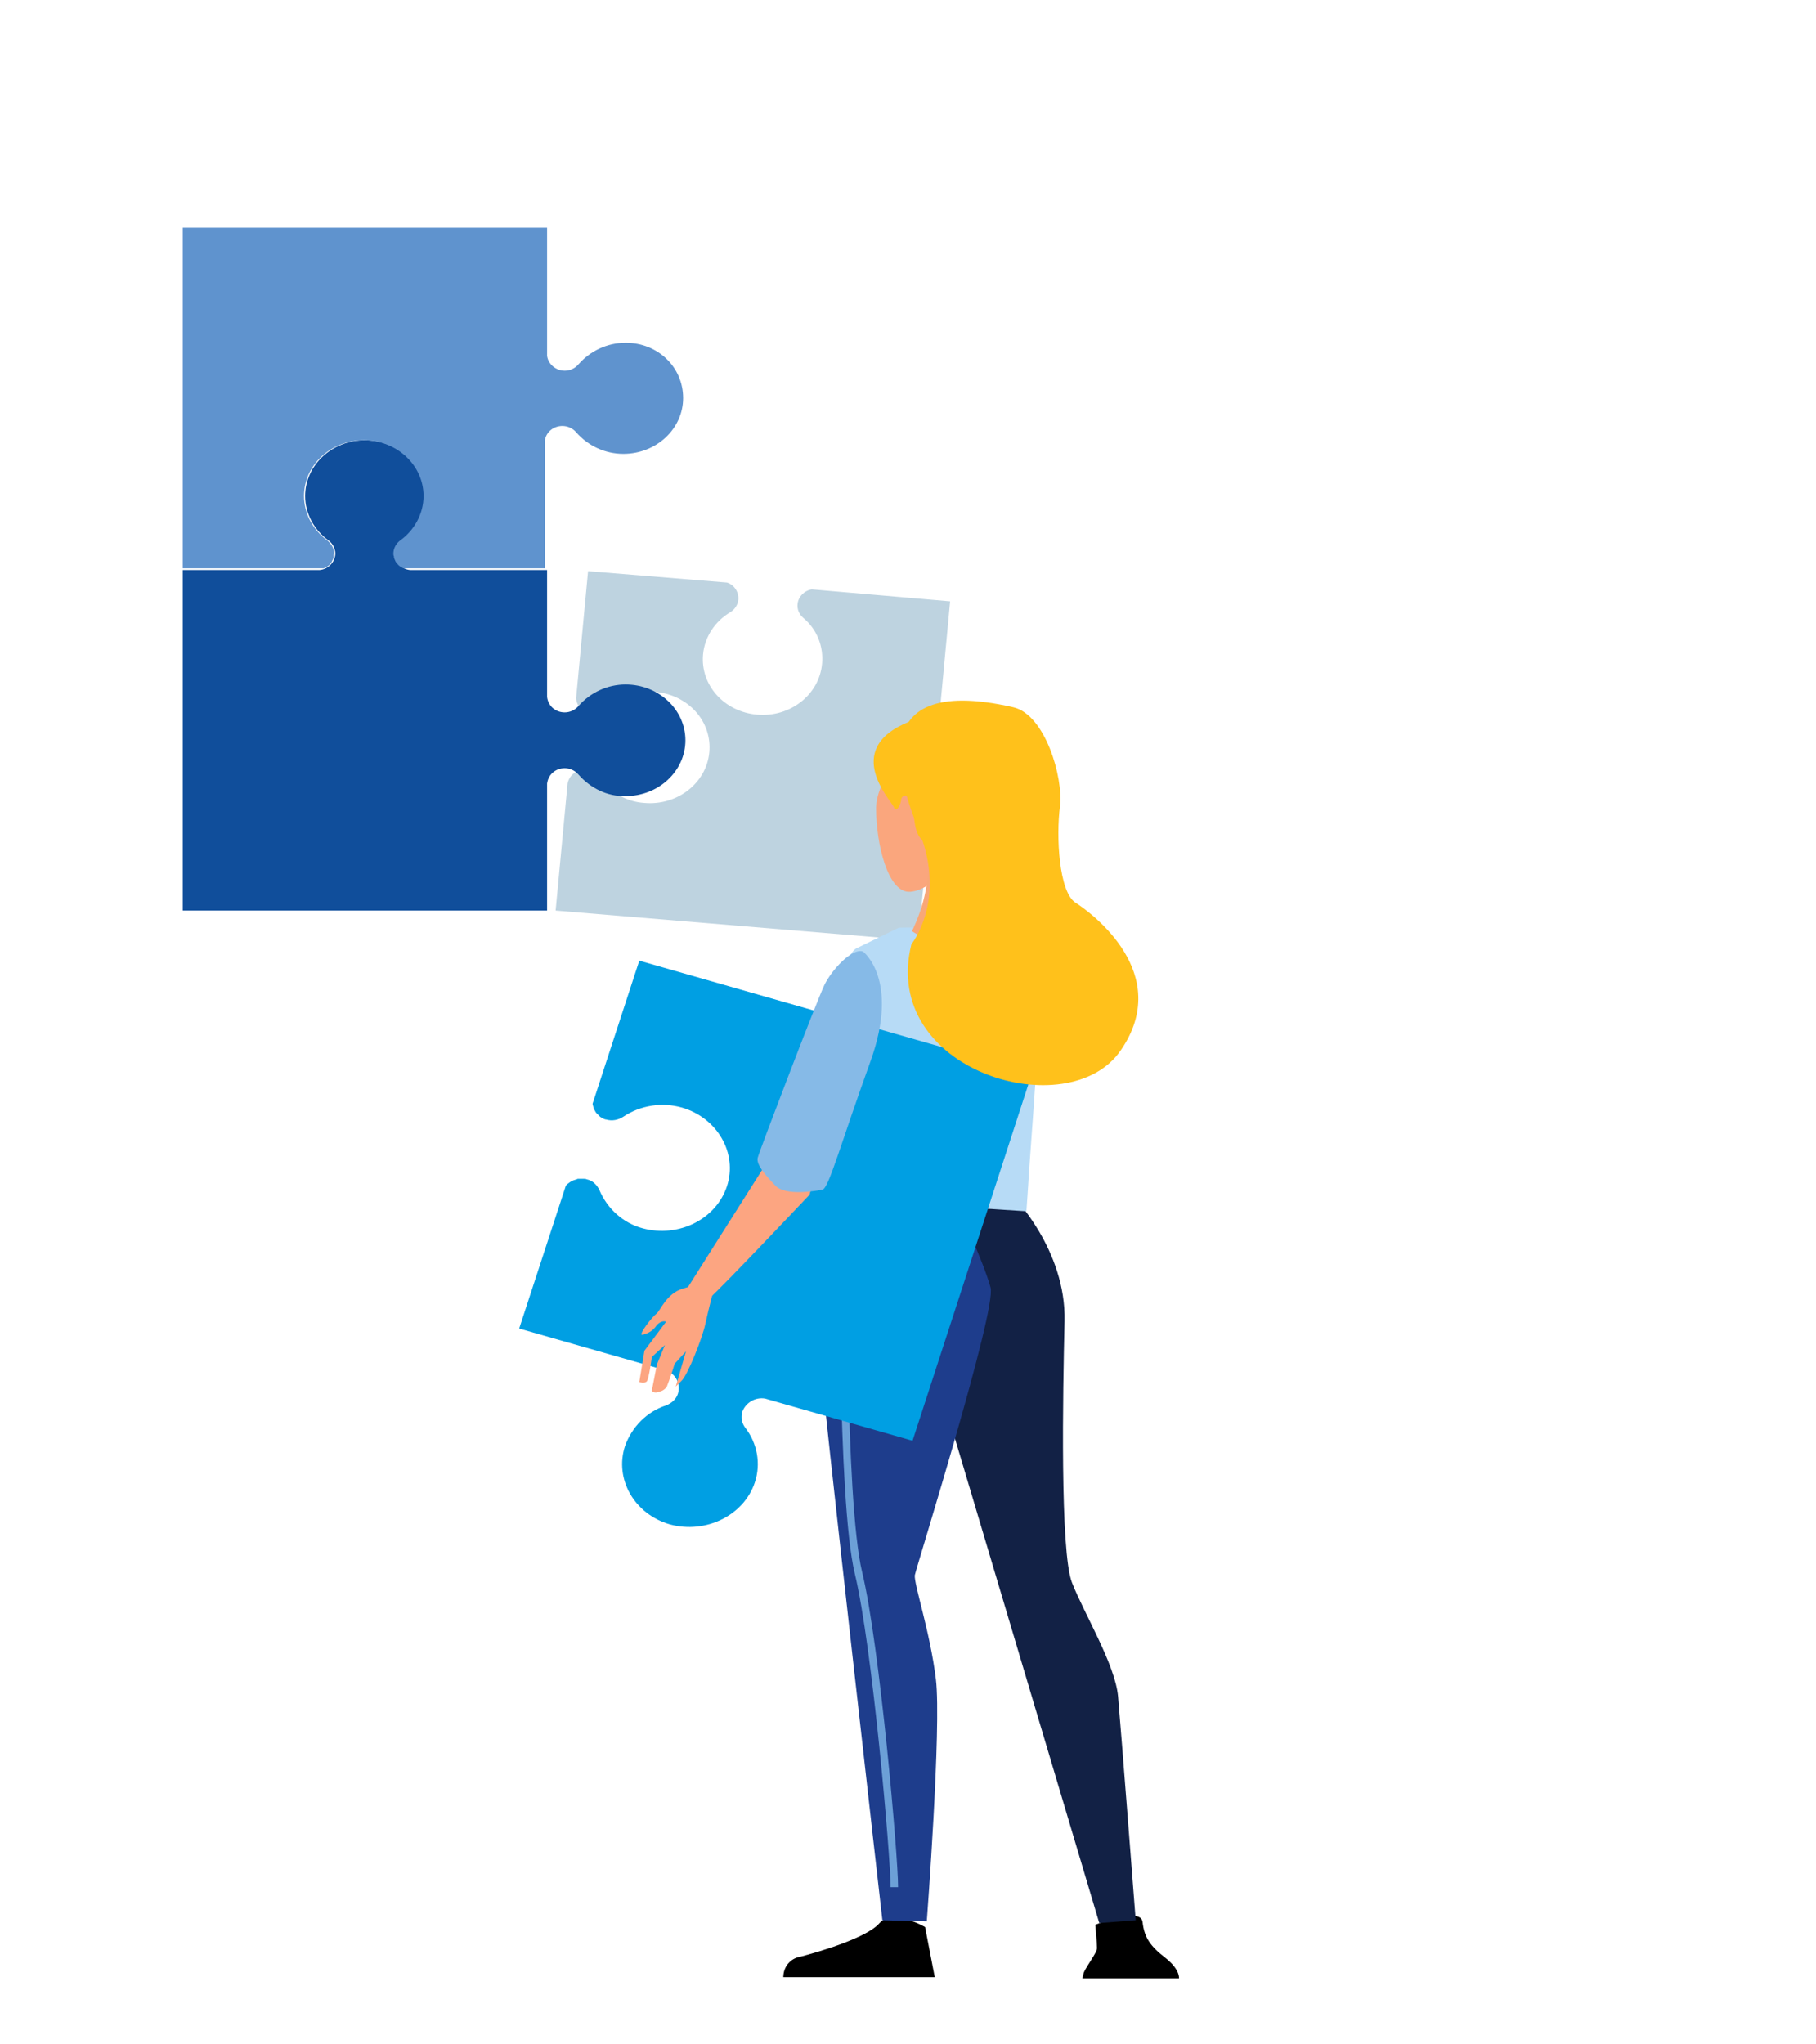 <?xml version="1.0" encoding="utf-8"?>
<!-- Generator: Adobe Illustrator 27.0.1, SVG Export Plug-In . SVG Version: 6.00 Build 0)  -->
<svg version="1.1" id="Ebene_1" xmlns="http://www.w3.org/2000/svg" xmlns:xlink="http://www.w3.org/1999/xlink" x="0px" y="0px"
	 viewBox="0 0 319 359" style="enable-background:new 0 0 319 359;" xml:space="preserve">
<style type="text/css">
	.st0{fill:#161615;}
	.st1{clip-path:url(#SVGID_00000036250819525753127860000014097368333490377622_);}
	.st2{fill:#BED3E0;}
	.st3{fill:#104E9B;}
	.st4{fill:#5F93CE;}
	.st5{fill:#FAA67D;}
	.st6{fill:#122145;}
	.st7{fill:#1E3D8C;}
	.st8{fill:none;stroke:#6CA0D7;stroke-width:1.317;stroke-miterlimit:10;}
	.st9{fill:#86BAE7;}
	.st10{fill:#B7DBF6;}
	.st11{fill:#F8A778;}
	.st12{fill:#E98053;}
	.st13{fill:#009FE3;}
	.st14{fill:#FCA581;}
	.st15{fill:#FFC11B;}
</style>
<path id="Pfad_2183" class="st0" d="M54,135.3h-3.4v3.2h3.8v1h-5v-8.9h4.8v1h-3.6v2.8H54L54,135.3z"/>
<g>
	<defs>
		<rect id="SVGID_1_" x="32.1" y="40" width="175.1" height="307.4"/>
	</defs>
	<clipPath id="SVGID_00000070090737315371350190000012597641722653019546_">
		<use xlink:href="#SVGID_1_"  style="overflow:visible;"/>
	</clipPath>
	<g id="Gruppe_2079" style="clip-path:url(#SVGID_00000070090737315371350190000012597641722653019546_);">
		<path id="Pfad_2426" class="st2" d="M142.6,103.5c-1.3,0.2-2.4,1.3-2.5,2.6c-0.1,0.9,0.3,1.8,1,2.4c2.4,2,3.6,5,3.3,8.1
			c-0.5,5.4-5.6,9.4-11.4,8.9s-10-5.2-9.5-10.6c0.3-3.1,2.1-5.8,4.8-7.4c0.8-0.5,1.3-1.3,1.4-2.2c0.1-1.3-0.7-2.6-2-3l-24.4-2
			l-2.1,22.3c0.1,1.5,1.3,2.8,2.8,2.9c0.9,0.1,1.8-0.2,2.5-0.9c2.3-2.3,5.4-3.4,8.6-3.1c5.8,0.5,10,5.2,9.5,10.6
			c-0.5,5.4-5.6,9.4-11.4,8.9c-3.2-0.2-6.1-1.9-7.9-4.5c-0.5-0.8-1.4-1.2-2.3-1.3c-1.5-0.2-3,0.8-3.3,2.4l-2.1,22.3l63.7,5.3
			l5.6-59.6L142.6,103.5z"/>
		<path id="Pfad_2427" class="st3" d="M96.1,159.9v-22.3l0,0c0.2-1.6,1.5-2.7,3.1-2.7c0.9,0,1.8,0.4,2.4,1.1
			c2.1,2.4,5.1,3.9,8.3,3.8c5.8,0,10.5-4.4,10.5-9.8c0-5.4-4.7-9.8-10.5-9.8c-3.2,0-6.2,1.4-8.3,3.8c-0.6,0.7-1.5,1.1-2.4,1.1
			c-1.6,0-2.9-1.1-3.1-2.7l0,0v-22.3h-24c-1.5-0.1-2.7-1.3-2.8-2.9c0-0.9,0.5-1.7,1.2-2.3c2.5-1.8,4.1-4.7,4.1-7.8
			c0-5.4-4.7-9.8-10.5-9.8s-10.5,4.4-10.5,9.8c0,3.1,1.6,6,4.1,7.8c0.7,0.5,1.2,1.4,1.2,2.3c0,1.5-1.3,2.8-2.8,2.9h-24v59.8H96.1z"
			/>
		<path id="Pfad_2428" class="st4" d="M109.9,60.2c-3.2,0-6.2,1.4-8.3,3.8c-0.6,0.7-1.5,1.1-2.4,1.1c-1.5,0-2.9-1.1-3.1-2.6V40h-64
			v59.8h24.8c0.1-0.1,0.3-0.1,0.4-0.2c0,0,0,0,0,0c0.1-0.1,0.2-0.1,0.3-0.2c0,0,0,0,0,0c0.2-0.1,0.4-0.3,0.5-0.5
			c0,0,0.1-0.1,0.1-0.1c0-0.1,0.1-0.1,0.1-0.2c0-0.1,0.1-0.2,0.1-0.2c0-0.1,0.1-0.1,0.1-0.2c0-0.1,0.1-0.2,0.1-0.3
			c0-0.1,0-0.1,0-0.2c0-0.2,0-0.3,0.1-0.5c0-0.9-0.5-1.7-1.2-2.3c-2.5-1.8-4.1-4.7-4.1-7.8c0-5.4,4.7-9.8,10.5-9.8
			s10.5,4.4,10.5,9.8c0,3.1-1.6,6-4.1,7.8c-0.7,0.5-1.2,1.4-1.2,2.3c0,0.2,0,0.3,0.1,0.5c0,0.1,0,0.1,0,0.2c0,0.1,0.1,0.2,0.1,0.3
			c0,0.1,0.1,0.1,0.1,0.2c0,0.1,0.1,0.2,0.1,0.2c0,0.1,0.1,0.1,0.1,0.2c0,0,0.1,0.1,0.1,0.1c0.2,0.2,0.3,0.4,0.5,0.5c0,0,0,0,0,0
			c0.1,0.1,0.2,0.2,0.3,0.2c0,0,0,0,0,0c0.1,0.1,0.3,0.1,0.4,0.2h24.8V77.4c0.2-1.5,1.5-2.6,3.1-2.6c0.9,0,1.8,0.4,2.4,1.1
			c2.1,2.4,5.1,3.8,8.3,3.8c5.8,0,10.5-4.4,10.5-9.8S115.6,60.2,109.9,60.2"/>
		<path id="Pfad_2429" class="st5" d="M167.6,150.9c0,0-3.7,5.4-7.7,5.7s-6-8.6-6-14.6s7-11.7,7.7-13.4c0.7-1.7,7.7,4,7.7,9.1
			S167.6,149.5,167.6,150.9"/>
		<path id="Pfad_2430" d="M192.4,338c0,0,0.3,3.2,0.3,4.1s-2.3,3.7-2.4,4.6l-0.2,0.8h17c0,0,0.3-1.6-2.4-3.7s-3.7-3.6-4-6.3
			C200.4,334.8,192.4,338,192.4,338"/>
		<path id="Pfad_2431" d="M162.5,338.4l1.7,8.8h-26.6c0-1.8,1.2-3.3,3-3.6c3.1-0.8,11.7-3.3,13.9-5.9
			C156.8,335.1,162.5,338.4,162.5,338.4"/>
		<path id="Pfad_2432" class="st6" d="M193.1,337.7L167,250.1L163,212v-2.2l14.9,0.2c0,0,9.4,9.5,9.1,22s-0.8,40.5,1.3,45.9
			s7.6,14.4,8.1,20c0.5,5.6,3.1,39.3,3.1,39.3L193.1,337.7z"/>
		<path id="Pfad_2433" class="st7" d="M147.4,210.3c0,0-5.2,8.3-3.9,22.9s11.5,104,11.5,104l7.8,0.2c0,0,2.6-34.2,1.6-42.5
			s-3.9-16.8-3.7-18.3c0.3-1.5,14.4-46.6,13.3-50.5c-1-3.9-6.3-15.9-7-16.1C166.2,209.8,147.4,210.3,147.4,210.3"/>
		<path id="Pfad_2434" class="st8" d="M148.2,215.2c0,0-0.5,48.1,2.6,61c3.1,12.9,6.3,49.8,6.3,55.2"/>
		<path id="Pfad_2435" class="st9" d="M182.6,165.4c0,0,6.5,4.9,1.3,19.3c-5.2,14.4-7.3,22.2-8.4,22.5s-6.5,1.2-8.4-0.7
			s-3.4-3.7-3.1-4.9c0.3-1.2,6.1-32.3,6.8-35.1C172.2,160.5,180.8,164.7,182.6,165.4"/>
		<path id="Pfad_2436" class="st10" d="M150.3,166.6l7.6-3.7l14.1-0.2c0,0,7.3,1,10.4,7.3c1.1,2.2-1.6,33.9-1.8,38.3l-0.3,4.4
			l-34.4-2.2C145.8,210.6,145,170.5,150.3,166.6"/>
		<path id="Pfad_2437" class="st11" d="M173.7,149.8l-1,13.2c0,0,0.5,1.8-3.9,2.2c-6,0.5-8.6-1.7-8.6-1.7c2.2-4.5,3.2-9.4,2.9-14.4
			C162.5,140.7,173.7,149.8,173.7,149.8"/>
		<path id="Pfad_2438" class="st12" d="M137,200.5l-16.2,25.6c0,0,1,4.4,3.7,2s17.7-18.3,17.7-18.3S146.9,194.9,137,200.5"/>
		<path id="Pfad_2439" class="st13" d="M132.6,260.3c1.1-3.3,0.4-6.9-1.7-9.6c-0.6-0.8-0.8-1.8-0.5-2.8c0.6-1.6,2.3-2.6,4-2.3
			l25.9,7.4l21-64.6l-69-19.7l-8.2,25.1c0,0.2,0,0.3,0.1,0.4c0,0,0,0,0,0.1c0,0.1,0.1,0.3,0.1,0.4c0,0,0,0,0,0
			c0.1,0.2,0.3,0.5,0.4,0.7c0,0,0.1,0.1,0.1,0.1c0.1,0.1,0.1,0.1,0.2,0.2c0.1,0.1,0.1,0.1,0.2,0.2c0.1,0.1,0.1,0.1,0.2,0.2
			c0.1,0.1,0.2,0.1,0.3,0.2c0.1,0,0.1,0.1,0.2,0.1c0.2,0.1,0.4,0.2,0.6,0.2c1,0.3,2.1,0.1,3-0.5c3-2,6.8-2.6,10.3-1.6
			c6.2,1.8,9.8,8,7.9,13.8s-8.5,9.1-14.8,7.4c-3.4-0.9-6.2-3.4-7.6-6.7c-0.4-0.9-1.2-1.7-2.2-1.9c-0.2-0.1-0.4-0.1-0.6-0.1
			c-0.1,0-0.1,0-0.2,0c-0.1,0-0.3,0-0.4,0c-0.1,0-0.2,0-0.3,0c-0.1,0-0.2,0-0.3,0.1c-0.1,0-0.2,0-0.3,0.1c0,0-0.1,0-0.1,0
			c-0.3,0.1-0.5,0.2-0.8,0.4c0,0,0,0,0,0c-0.1,0.1-0.3,0.2-0.4,0.3c0,0,0,0,0,0c-0.1,0.1-0.2,0.2-0.3,0.3l-8.2,25.1l25.9,7.4
			c1.6,0.6,2.5,2.3,2,4c-0.3,1-1.1,1.7-2.1,2.1c-3.4,1.1-6,3.8-7.2,7.1c-1.9,5.8,1.6,12,7.9,13.8C124,269.4,130.7,266.1,132.6,260.3
			"/>
		<path id="Pfad_2440" class="st14" d="M137,200.5l-16.2,25.6c0,0,1,4.4,3.7,2s17.7-18.3,17.7-18.3S146.9,194.9,137,200.5"/>
		<path id="Pfad_2441" class="st14" d="M125.7,225.2c0,0-1.3,4.9-1.8,7.3s-3.1,9-4.2,10l-1,1l1.8-6.2l-2,2.2
			c-0.4,1.4-0.9,2.8-1.4,4.1c-0.3,0.3-0.6,0.6-1,0.7c-1.3,0.6-1.6-0.1-1.6-0.1l0.9-4.6l1.4-3.4l-2.3,2.1c0,0-0.5,3.9-0.9,4.3
			s-1.3,0.1-1.3,0.1l0.9-5.5l3.8-5.1c0,0-0.8-0.4-1.7,0.7c-0.6,0.9-1.5,1.4-2.5,1.6c-0.7,0,1.8-3.2,2.5-3.7c0.7-0.5,1.7-3.5,4.6-4.4
			C121.8,225.7,123.8,225.4,125.7,225.2"/>
		<path id="Pfad_2442" class="st9" d="M151.6,167.1c0,0,6.5,4.9,1.3,19.3s-7.3,22.2-8.4,22.5c-1,0.2-6.5,1.2-8.3-0.7
			s-3.4-3.7-3.1-4.9s10.4-27.6,11.7-30.3C146.1,170.3,149.7,166.4,151.6,167.1"/>
		<path id="Pfad_2443" class="st15" d="M160.9,126.3c4.6-0.8,9.3,0.4,13,3.3c3.8,2.9,6,7.9,4,12.1c-2,4.2-6.5,9.7-8.7,9.7
			s-7.1-3.3-7.8-4.6c-0.7-1.3-0.7-2.2-1.1-5.1s-2-2-2-1.3s-0.9,2.6-1.3,1.3C156.4,140.4,147.3,130.9,160.9,126.3"/>
		<path id="Pfad_2444" class="st15" d="M160.1,165.8c0,0,6.2-7.6,1.4-19.7c-2.6-6.7-11.5-28.3,16.5-21.9c5.6,1.3,8.8,12.3,8.2,17.4
			c-0.7,5.2-0.2,15,2.7,16.9c3,1.9,17.2,12.5,8,25.9C187.8,197.9,154.5,188.1,160.1,165.8"/>
	</g>
</g>
</svg>
